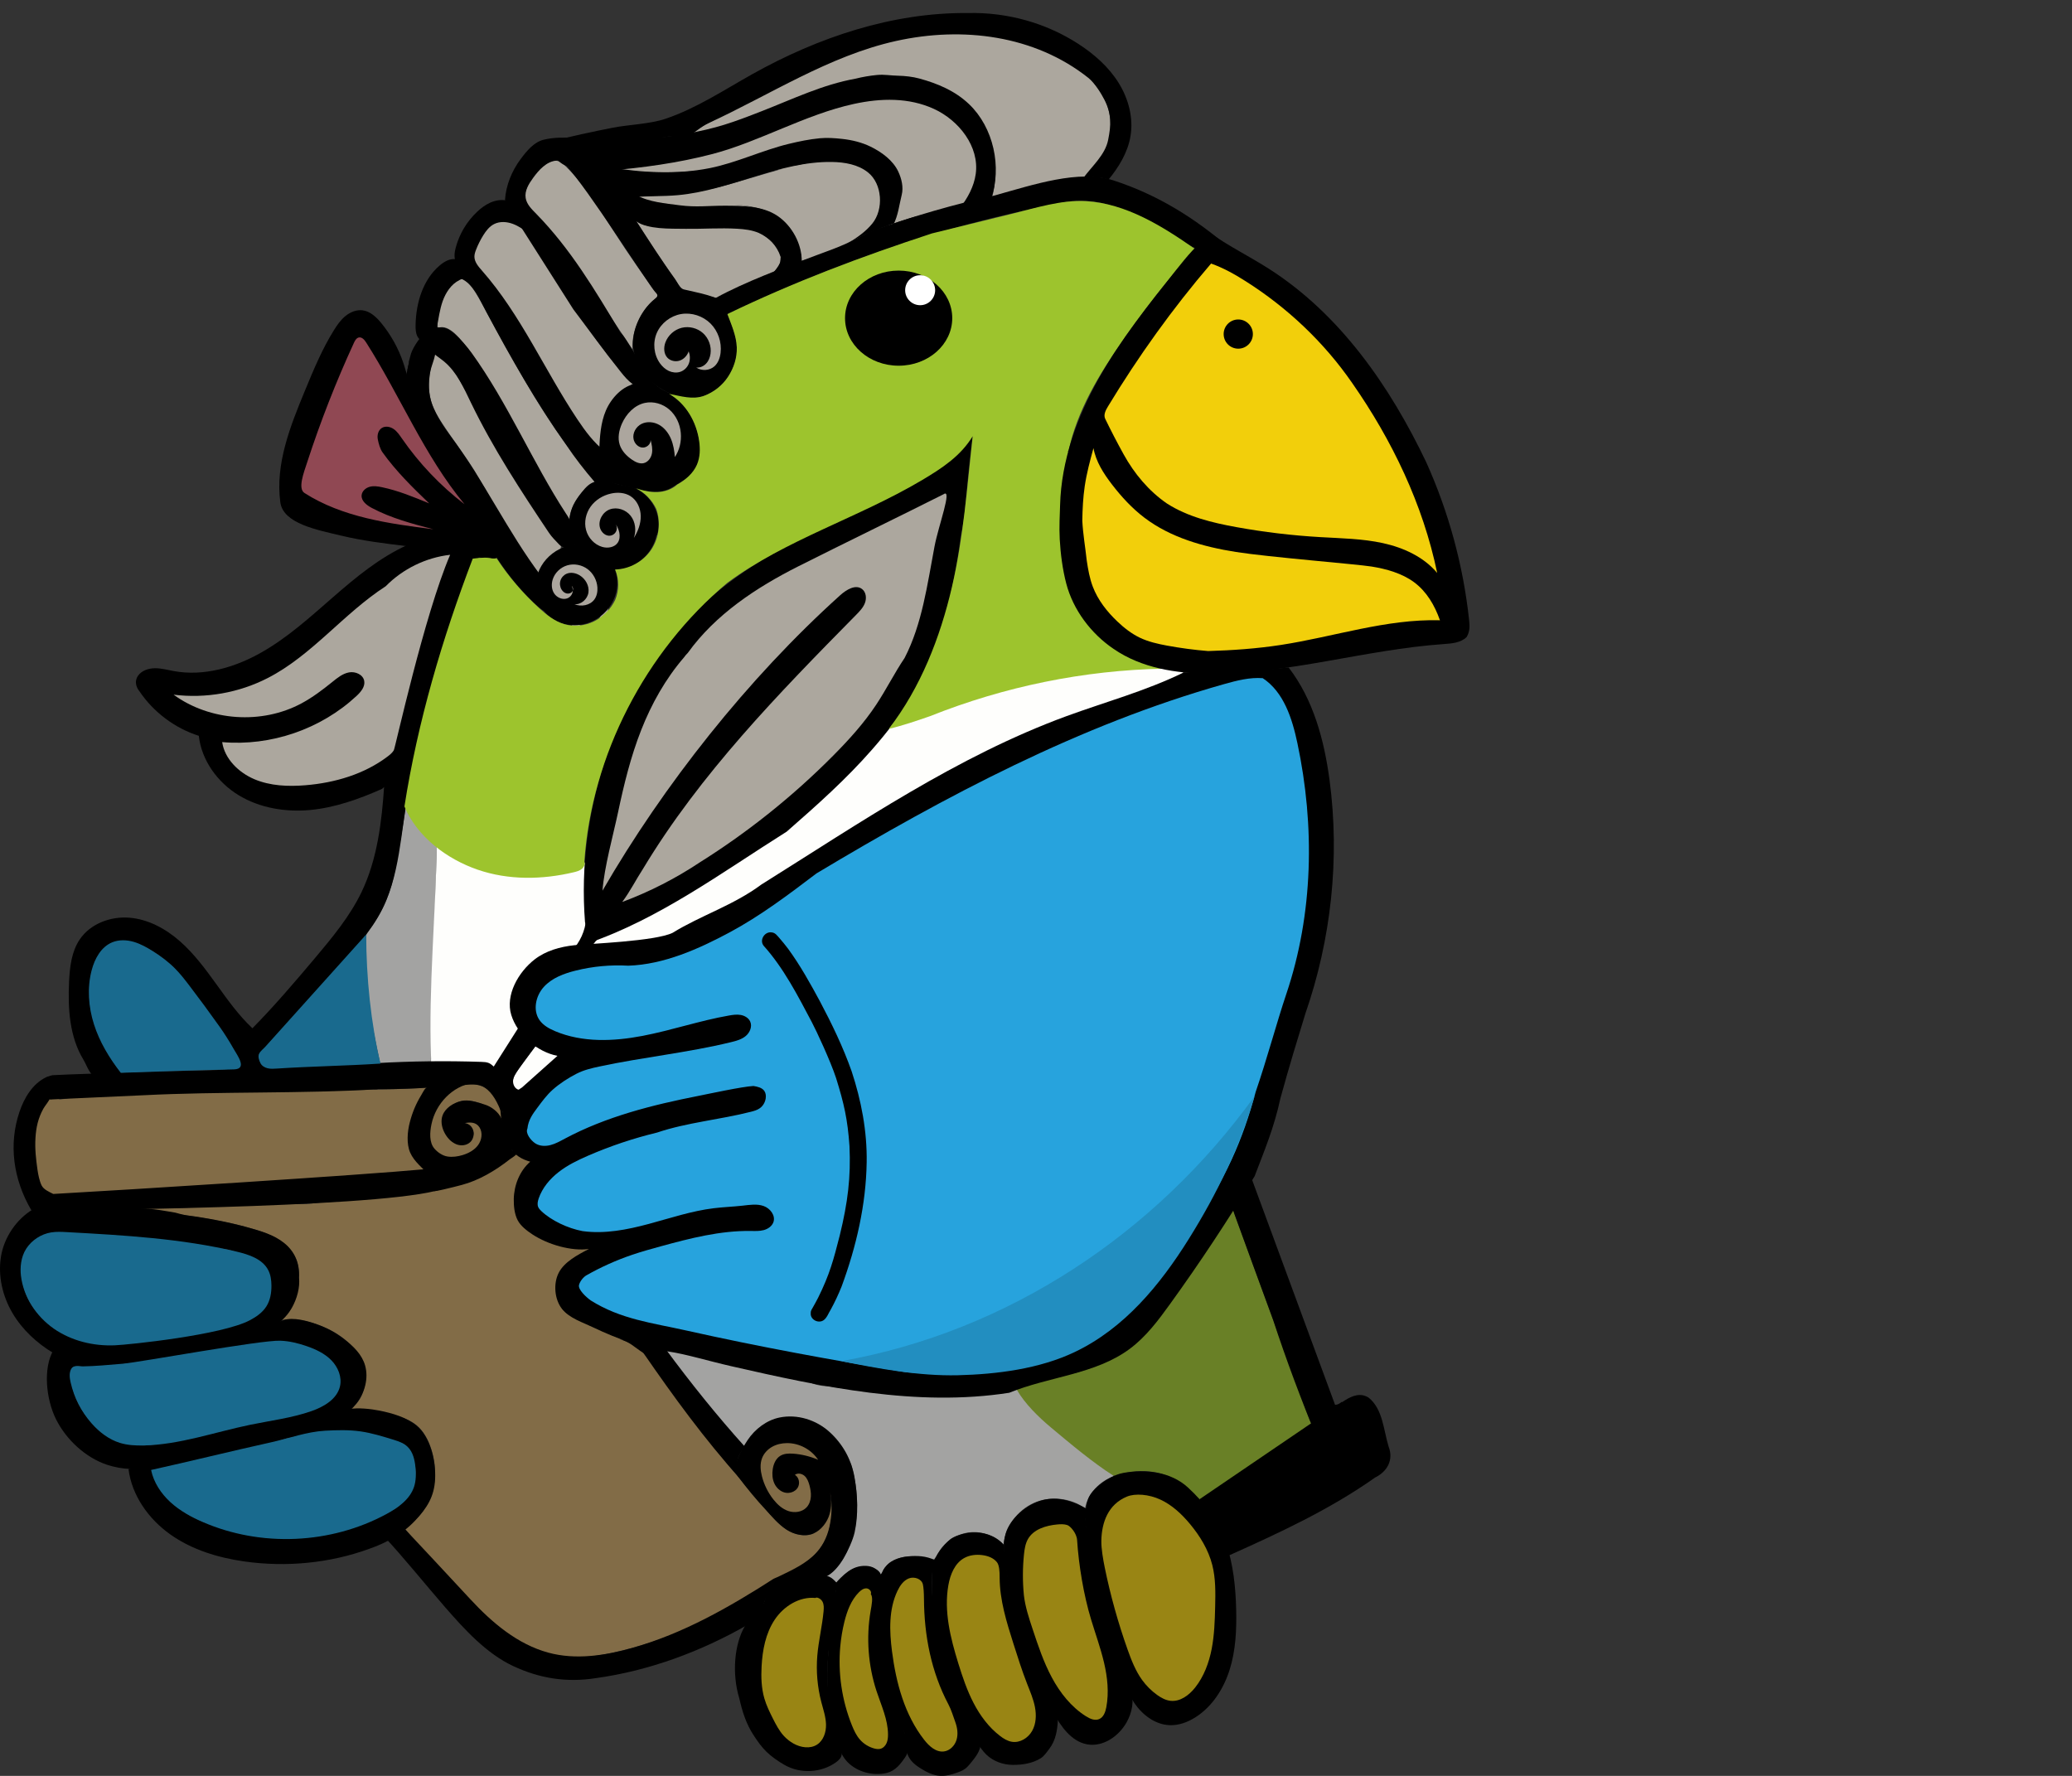 <?xml version="1.0" encoding="UTF-8"?> <svg xmlns="http://www.w3.org/2000/svg" width="154" height="132" viewBox="0 0 154 132" fill="none"><rect x="0" y="0" width="154" height="132" fill="#333333" stroke="none"/><g clip-path="url(#clip0_0_3688)"><path d="M40.84 92.469C41.736 92.793 42.683 92.941 43.62 93.089M43.62 93.089C43.279 93.104 42.94 93.123 42.599 93.112C42.939 93.078 43.279 93.085 43.62 93.089ZM43.62 93.089C42.909 93.116 42.227 93.454 41.766 93.997" stroke="#826C47" stroke-width="0.169" stroke-miterlimit="10"></path><path d="M38.184 85.915C38.493 86.199 38.996 86.434 39.066 86.891" stroke="#826C47" stroke-width="0.169" stroke-miterlimit="10"></path><path d="M61.675 110.766C61.784 111.398 62.121 110.47 61.921 111.08C61.721 111.689 60.952 113.83 60.343 114.03C59.732 114.232 59.046 114.059 58.5 113.719C57.952 113.38 57.518 112.891 57.097 112.405C55.06 110.065 53.094 107.662 51.203 105.202C50.482 104.275 49.782 103.275 49.083 102.274C48.767 101.821 48.45 101.37 48.112 100.933C47.904 100.663 47.684 100.398 47.416 100.19C47.12 99.96 46.771 99.806 46.425 99.656L43.755 98.49L43.727 98.427C43.695 98.416 43.664 98.405 43.631 98.389C43.596 98.372 43.563 98.352 43.528 98.331C43.26 98.216 43.001 98.086 42.755 97.938C42.453 97.804 42.157 97.657 41.904 97.419C41.693 97.219 41.596 96.881 41.486 96.598C41.278 96.011 41.759 95.688 41.871 95.147C41.95 94.823 44.263 92.917 44.522 92.724L41.006 92.447C40.784 92.407 40.883 91.798 40.67 91.71C39.955 91.418 39.506 91.082 39.069 90.439C38.422 89.493 39.225 86.613 40.034 86.444L38.627 85.202C37.136 86.438 34.698 87.236 32.809 87.664C32.037 87.888 31.28 88.281 30.423 88.333C28.894 88.426 23.805 89.534 22.465 89.499C18.515 89.393 14.387 89.9 10.504 89.796C12.923 90.247 16.174 90.556 18.776 91.336C19.431 91.531 20.084 91.755 20.665 92.112C21.245 92.469 21.758 92.974 22.017 93.605C22.342 94.397 22.241 95.298 22.045 96.131C21.861 96.912 21.542 97.742 20.838 98.127C21.903 97.957 22.945 98.18 23.892 98.56C25.124 99.057 26.293 99.882 26.853 101.088C27.412 102.293 27.189 103.915 26.105 104.687C26.991 104.859 27.781 104.954 28.569 105.075C29.43 105.209 30.331 105.394 30.994 105.962C31.433 106.338 31.731 106.852 31.942 107.389C32.373 108.482 32.468 109.716 32.148 110.848C31.827 111.979 31.084 112.997 30.071 113.595C31.824 115.78 33.642 117.761 35.586 119.61C37.06 121.011 38.677 122.378 40.64 122.913C42.501 123.419 44.483 123.124 46.353 122.654C50.268 121.668 53.989 119.913 57.241 117.519C58.707 116.915 60.239 116.2 61.099 114.864C61.861 113.672 61.964 112.151 61.675 110.766Z" fill="#826C47"></path><path d="M4.422 81.702C3.194 80.899 2.304 83.113 2.307 84.328C2.309 85.055 2.096 86.493 2.217 87.211C2.307 87.739 3.295 88.596 3.754 88.877C4.125 89.104 4.945 88.719 5.379 88.719C12.447 88.719 19.621 88.314 26.791 87.918C28.573 87.809 30.353 87.148 32.115 86.924C31.284 86.387 30.891 85.336 30.927 84.348C30.962 83.36 31.364 82.421 31.833 81.55C31.983 81.271 32.145 80.992 32.32 80.758C31.273 80.971 27.062 80.995 26.032 81.031C25.388 81.055 24.746 81.077 23.97 81.091C18.39 81.042 12.379 80.957 6.806 81.227C5.883 81.271 5.394 81.672 4.471 81.716C4.377 81.721 4.278 81.727 4.204 81.782C4.13 81.838 4.1 81.962 4.422 81.702Z" fill="#826C47"></path><path d="M37.567 83.694C37.649 83.323 37.185 82.231 37 81.901C36.734 81.424 36.366 80.98 35.869 80.754C35.042 80.381 33.909 80.561 33.259 81.194C32.609 81.827 32.052 82.621 31.769 83.484C31.665 83.801 31.891 84.372 31.943 84.702C31.998 85.057 32.109 85.706 32.404 85.911C32.699 86.116 33.096 86.4 33.455 86.436C33.986 86.49 34.859 86.081 35.337 85.841C35.878 85.57 36.197 83.952 35.926 83.608C35.773 83.414 34.78 83.373 34.553 83.471C34.894 83.555 35.165 83.869 35.198 84.218C35.231 84.566 34.906 84.492 34.588 84.639C34.16 84.835 33.751 85.071 33.436 84.722C33.12 84.375 32.972 83.91 32.853 83.455C32.827 83.353 33.115 83.287 33.125 83.181C33.139 83.006 32.928 82.811 33.04 82.676C33.338 82.311 33.72 81.996 34.173 81.871C34.663 81.735 35.189 81.832 35.673 81.985C36.303 82.183 36.959 83.124 37.187 83.744C37.224 83.651 37.576 83.676 37.567 83.694Z" fill="#826C47"></path><path d="M34.504 19.37C36.806 22.018 39.147 27.476 41.381 30.705C42.722 32.641 44.632 33.018 44.779 33.624C44.513 32.103 45.123 30.527 46.325 29.559C46.648 29.299 46.812 28.368 47.205 28.499C46.596 28.037 45.618 26.962 45.151 26.356C43.049 23.62 41.204 20.773 39.511 17.767C39.156 17.137 38.568 16.557 37.999 16.11C37.431 15.664 36.578 15.487 35.987 15.905C35.767 16.061 35.602 16.285 35.457 16.514C35.169 16.967 34.935 17.456 34.765 17.966C34.646 18.313 34.481 19.656 34.504 19.37Z" fill="#ACA79E"></path><path d="M39.164 15.257C39.843 15.946 40.521 16.637 41.135 17.385C41.781 18.173 42.349 19.02 42.915 19.864C44.275 21.892 45.637 23.92 46.997 25.948C46.958 24.422 47.711 22.897 48.946 22.001C47.816 20.488 46.739 18.936 45.716 17.349C44.605 15.627 43.545 13.844 42.087 12.405C41.859 12.181 41.597 11.954 41.279 11.937C41.026 11.922 40.788 12.045 40.578 12.186C39.959 12.598 39.467 13.196 39.178 13.881C39.069 14.141 38.987 14.42 39.006 14.703C39.025 14.985 39.156 15.272 39.164 15.257Z" fill="#ACA79E"></path><path d="M32.226 26.516C31.915 27.64 31.724 28.85 32.084 29.958C32.254 30.482 32.541 30.96 32.841 31.424C33.624 32.634 34.511 33.776 35.276 34.999C35.928 36.042 36.488 37.141 37.099 38.209C37.993 39.774 38.998 41.277 40.103 42.702C40.737 42.312 41.545 41.586 41.702 40.582C40.18 38.818 39.016 36.781 37.861 34.756C36.546 32.451 35.23 30.145 33.916 27.838C33.561 27.215 33.13 26.534 32.431 26.368C32.346 26.347 32.249 26.338 32.172 26.381C32.095 26.425 32.055 26.54 32.226 26.516Z" fill="#ACA79E"></path><path d="M32.541 24.389C32.438 23.223 32.835 22.02 33.609 21.143C33.802 20.925 34.061 20.71 34.348 20.752C34.555 20.78 34.72 20.935 34.859 21.092C35.243 21.529 35.527 22.042 35.807 22.552C38.332 27.144 40.773 31.854 44.267 35.761C43.21 36.35 42.457 37.453 42.291 38.651C41.087 36.972 40.182 35.103 39.199 33.287C38.364 31.744 37.471 30.232 36.578 28.72C35.841 27.474 35.099 26.219 34.143 25.132C33.699 24.629 33.078 24.122 32.541 24.389Z" fill="#ACA79E"></path><path d="M51.17 26.085C51.073 26.532 50.581 26.849 50.135 26.752C49.618 26.642 49.303 26.042 49.402 25.523C49.502 25.004 49.934 24.594 50.426 24.403C50.824 24.248 51.285 24.217 51.676 24.389C51.984 24.524 52.23 24.774 52.411 25.055C52.965 25.91 52.924 27.109 52.315 27.925C52.667 27.535 52.976 27.098 53.164 26.606C53.35 26.115 53.41 25.564 53.267 25.059C53.103 24.483 52.678 23.994 52.148 23.712C51.619 23.431 50.993 23.349 50.401 23.443C50.169 23.48 49.939 23.544 49.73 23.653C49.237 23.914 48.899 24.425 48.787 24.973C48.675 25.52 48.773 26.096 48.995 26.609C49.177 27.029 49.468 27.434 49.899 27.589C50.313 27.737 50.81 27.609 51.099 27.279C51.387 26.95 51.45 26.44 51.25 26.05C51.214 26.104 51.178 26.154 51.17 26.085Z" fill="#ACA79E"></path><path d="M48.331 33.253C48.12 33.441 47.841 33.56 47.558 33.549C47.276 33.54 46.993 33.389 46.856 33.141C46.679 32.82 46.771 32.404 46.992 32.11C47.298 31.706 47.828 31.495 48.333 31.542C48.838 31.59 49.307 31.881 49.603 32.292C49.9 32.702 50.031 33.223 50.001 33.729C49.993 33.87 49.972 34.013 49.908 34.14C49.843 34.266 49.73 34.373 49.591 34.4C49.938 34.378 50.217 34.105 50.405 33.813C50.85 33.117 50.938 32.175 50.523 31.46C50.293 31.062 49.92 30.752 49.498 30.572C49.073 30.392 48.6 30.341 48.144 30.403C47.896 30.436 47.653 30.502 47.429 30.614C46.698 30.979 46.27 31.834 46.337 32.648C46.367 33.019 46.49 33.382 46.69 33.695C46.82 33.895 46.982 34.08 47.189 34.2C47.396 34.319 47.648 34.372 47.879 34.307C48.148 34.231 48.358 34.005 48.464 33.745C48.57 33.486 48.581 33.196 48.551 32.918C48.505 33.018 48.5 33.131 48.459 33.231C48.415 33.332 48.308 33.423 48.331 33.253Z" fill="#ACA79E"></path><path d="M47.616 39.018C47.619 38.666 47.797 38.324 47.755 37.975C47.709 37.593 47.395 37.28 47.035 37.148C46.673 37.014 46.274 37.033 45.896 37.102C45.4 37.194 44.908 37.375 44.532 37.71C44.307 37.912 44.123 38.17 44.051 38.465C43.983 38.739 44.01 39.027 44.081 39.3C44.128 39.482 44.196 39.66 44.314 39.805C44.461 39.982 44.674 40.092 44.894 40.157C45.187 40.242 45.515 40.252 45.79 40.114C46.064 39.977 46.265 39.674 46.224 39.371C46.183 39.068 45.853 38.819 45.561 38.91C45.702 38.922 45.839 39.004 45.9 39.13C45.982 39.299 45.91 39.516 45.758 39.629C45.607 39.74 45.398 39.752 45.222 39.687C45.045 39.622 44.901 39.491 44.789 39.341C44.658 39.163 44.565 38.947 44.584 38.726C44.609 38.431 44.829 38.183 45.083 38.032C45.271 37.919 45.485 37.847 45.705 37.841C46.117 37.83 46.506 38.054 46.787 38.357C47.066 38.66 47.254 39.034 47.434 39.404C47.504 39.191 47.576 38.981 47.616 39.018Z" fill="#ACA79E"></path><path d="M42.184 44.749C42.092 44.273 42.4 43.766 42.85 43.583C43.299 43.4 43.842 43.523 44.205 43.844C44.568 44.164 44.756 44.658 44.756 45.142C44.756 45.561 44.612 45.991 44.309 46.279C44.005 46.566 43.528 46.682 43.15 46.504C42.779 46.331 42.561 45.883 42.652 45.483C42.703 45.266 42.861 45.052 43.082 45.018C43.303 44.983 43.546 45.212 43.465 45.42C43.678 45.246 43.62 44.868 43.392 44.713C43.165 44.559 42.845 44.601 42.616 44.753C42.146 45.067 42.05 45.78 42.345 46.261C42.641 46.742 43.243 46.982 43.806 46.938C44.141 46.913 44.48 46.79 44.707 46.542C44.836 46.402 44.923 46.228 44.994 46.051C45.218 45.496 45.303 44.868 45.131 44.293C44.959 43.719 44.503 43.216 43.921 43.077C43.568 42.993 43.192 43.045 42.848 43.159C42.561 43.254 42.282 43.394 42.075 43.615C41.868 43.836 41.745 44.148 41.8 44.445C41.841 44.666 41.974 44.86 42.114 45.037C42.129 44.824 42.146 44.607 42.184 44.749Z" fill="#ACA79E"></path><path d="M47.205 16.282C47.393 16.574 47.753 16.72 48.097 16.761C50.164 17.008 55.187 16.826 55.761 17.001C56.335 17.177 57.238 17.757 57.624 18.216C57.877 18.516 58.059 18.896 58.027 19.286C57.995 19.678 57.749 20.028 57.441 20.273C57.134 20.517 56.766 20.673 56.403 20.826C55.527 21.196 54.653 21.565 53.777 21.936C53.604 22.01 53.531 22.123 53.342 22.134C53.175 22.145 52.9 22.065 52.737 22.026C52.166 21.887 51.595 21.75 51.024 21.611C50.924 21.587 50.823 21.562 50.737 21.508C50.623 21.437 50.544 21.325 50.47 21.215C49.367 19.602 48.264 17.988 47.205 16.282Z" fill="#ACA79E"></path><path d="M47.696 14.846C49.422 14.835 50.945 14.01 52.597 13.506C55.048 12.758 57.711 12.591 60.276 12.249C61.183 12.127 62.205 12.208 63.077 12.49C63.947 12.773 64.741 13.427 64.986 14.309C65.229 15.187 64.893 16.149 64.301 16.842C63.709 17.535 62.895 17.997 62.068 18.378C61.238 18.759 60.378 19.075 59.498 19.318C59.46 19.329 59.419 19.339 59.382 19.328C59.283 19.297 59.332 19.198 59.296 19.1C59.084 18.504 59.008 17.876 58.617 17.407C57.893 16.535 56.957 15.799 55.862 15.499C54.791 15.207 53.645 15.25 52.548 15.427C50.819 15.704 46.541 14.838 46.367 14.643C46.419 14.553 47.71 14.772 47.696 14.846Z" stroke="#ACA79E" stroke-width="0.169" stroke-miterlimit="10"></path><path d="M45.931 12.62C45.77 12.6 45.775 12.364 45.937 12.352C49.555 12.062 54.184 10.697 57.592 9.302C59.192 8.647 61.311 7.544 62.995 7.157C64.679 6.771 66.743 6.793 68.397 7.296C70.05 7.798 71.87 9.346 72.535 10.941C72.801 11.575 72.916 13.15 72.709 13.807C72.584 14.201 72.083 14.788 71.907 15.208C71.821 15.415 71.218 15.167 71.047 15.312C70.916 15.423 70.743 15.467 70.577 15.508C69.077 15.876 67.537 16.478 66.037 16.846C66.168 16.414 66.339 15.746 66.471 15.314C66.606 14.87 66.743 14.414 66.699 13.954C66.637 13.305 66.227 12.739 65.761 12.283C64.917 11.454 63.841 10.867 62.687 10.605C61.092 10.244 54.755 12.044 53.17 12.454C51.316 12.934 47.91 12.866 45.931 12.62Z" fill="#ACA79E"></path><path d="M51.041 9.996C54.331 8.388 57.208 6.187 60.556 4.703C63.905 3.22 67.825 1.899 71.485 2.019C73.876 2.098 76.606 2.854 78.749 3.918C79.86 4.47 80.89 5.639 81.648 6.622C82.38 7.572 82.628 8.789 82.517 9.982C82.407 11.176 80.904 13.253 80.079 13.415C78.545 13.72 75.276 14.339 73.742 14.643C74.439 12.1 73.511 9.188 71.471 7.515C69.592 5.974 66.996 5.535 64.582 5.814C62.167 6.094 59.879 7.017 57.639 7.956C55.393 8.895 52.938 9.788 51.041 9.996Z" fill="#ACA79E"></path><path d="M61.394 11.897C59.053 12.176 56.804 12.956 54.538 13.609C52.272 14.262 49.551 14.717 47.205 14.485C48.332 15.084 49.941 15.493 51.216 15.458C52.491 15.424 53.847 15.152 55.119 15.263C56.391 15.373 57.615 15.755 58.475 16.697C59.117 17.401 59.51 18.384 59.587 19.334C61.432 18.755 63.834 18.308 65.065 16.845C65.663 16.385 65.461 15.253 65.412 14.5C65.393 14.207 65.336 13.912 65.197 13.653C64.989 13.262 64.853 12.433 64.479 12.193C63.583 11.616 62.298 11.79 61.394 11.897Z" fill="#ACA79E"></path><path d="M91.598 89.803C92.281 95.501 94.285 101.037 97.405 105.853" stroke="#698026" stroke-width="0.169" stroke-miterlimit="10"></path><path d="M91.598 89.803C89.99 92.659 87.945 95.094 85.745 97.524C84.868 98.493 84.468 100.009 83.34 100.617C82.333 101.16 81.32 101.548 80.287 101.936C78.766 102.506 76.121 102.064 74.813 103.601C76.68 105.676 79.572 107.459 81.792 109.149C82.12 109.398 82.474 109.652 82.862 109.693C83.859 109.365 84.939 109.24 85.966 109.452C86.995 109.663 87.967 110.228 88.567 111.09C88.709 111.293 88.895 111.543 89.138 111.495C89.207 111.481 89.267 111.445 89.327 111.409C91.861 109.853 94.342 108.205 96.759 106.473C97.025 106.283 97.302 106.075 97.419 105.769" fill="#698026"></path><path d="M75.581 103.309C70.948 103.933 66.299 103.761 61.642 103.047C61.565 103.043 61.486 103.04 61.409 103.036C61.062 103.017 60.733 102.953 60.427 102.851C60.165 102.807 60.102 101.936 59.842 101.89C56.474 101.3 51.908 100.804 48.619 99.905C50.383 102.272 53.102 105.71 55.135 107.956C55.575 106.831 56.76 105.685 57.865 105.434C58.969 105.183 60.172 105.428 61.109 106.065C62.109 106.745 62.617 107.806 63.253 108.836C63.848 110.815 63.897 112.982 63.138 114.897C62.782 115.8 62.229 116.696 61.347 117.1C61.667 117.171 61.959 117.365 62.147 117.633C62.605 117.17 63.089 116.687 63.714 116.5C64.339 116.314 65.264 116.463 65.488 117.075C65.674 116.482 66.127 116.048 66.779 115.827C67.432 115.607 68.147 115.648 68.817 115.808C68.951 115.839 69.332 115.989 69.43 115.891C69.695 115.626 69.673 115.506 69.832 115.265C70.332 114.504 71.186 113.987 72.092 113.895C72.997 113.804 73.938 114.141 74.579 114.787C74.732 113.461 75.628 112.246 76.848 111.708C78.069 111.17 79.57 111.329 80.651 112.11C80.821 111.022 81.76 110.062 82.808 109.725C81.184 108.68 79.62 107.366 78.11 106.102C77.179 105.32 76.19 104.359 75.581 103.309Z" fill="#A3A3A2"></path><path d="M32.293 62.818C31.82 68.158 31.67 73.526 31.843 78.885" stroke="#A3A3A2" stroke-width="0.169" stroke-miterlimit="10"></path><path d="M32.463 62.872C32.06 62.461 31.658 62.049 31.259 61.634C30.781 61.138 30.287 60.606 30.139 59.94C29.981 61.493 29.649 63.007 29.389 64.523C29.078 66.344 28.403 67.928 27.251 69.367C26.984 70.928 27.098 72.597 27.347 74.218C27.596 75.839 27.902 77.436 28.272 79.113C29.562 79.072 30.727 78.999 32.02 78.98" fill="#A3A3A2"></path><path d="M45.115 65.523C45.478 61.925 45.851 58.282 47.097 54.888C48.45 51.201 50.829 47.899 53.895 45.448C58.759 41.563 65.129 39.846 70.257 36.564C69.486 41.962 68.558 47.675 65.498 52.191C64.433 53.762 63.128 55.154 61.779 56.489C57.335 60.884 52.248 64.777 46.38 66.926C50.602 59.89 55.704 53.382 61.526 47.6C62.377 46.756 63.243 45.926 64.029 45.02C64.241 44.777 64.458 44.482 64.403 44.165C64.335 43.774 63.979 43.411 63.59 43.495C63.202 43.578 62.77 44.02 62.487 44.298C61.962 44.817 61.459 45.356 60.955 45.898C58.916 48.088 56.879 50.28 54.841 52.47C53.512 53.9 52.18 55.329 50.959 56.852C48.732 59.629 46.888 62.689 45.051 65.739C45.054 65.613 45.052 65.485 45.115 65.523Z" fill="#ABA69D"></path><path d="M42.897 71.058C45.069 71.201 47.485 71.138 49.23 69.8C54.239 67.777 58.422 64.744 63.42 62.048C66.51 60.045 69.422 57.908 72.621 56.455C76.965 54.48 83.861 51.9 88.391 50.396C86.764 48.412 80.451 49.402 77.162 50.077C76.299 50.254 74.292 51.06 73.476 51.27C70.232 52.109 66.522 53.758 63.559 55.062C59.139 60.304 53.164 64.973 46.949 68.17C45.23 69.029 43.168 69.251 42.897 71.058Z" fill="#FEFEFC"></path><path d="M32.253 78.904C32.247 78.898 31.948 79.494 31.944 79.49C32.057 79.329 32.04 78.653 32.033 78.474C31.852 73.377 32.379 68.004 32.463 62.818C33.452 63.505 34.599 64.283 35.747 64.619C36.329 64.789 37.036 64.784 37.67 64.844C39.392 65.008 41.056 64.291 42.623 63.746C42.967 63.713 43.425 64.269 43.7 64.193C43.622 66.205 43.832 68.286 43.832 70.355C43.485 70.074 42.846 70.281 42.347 70.4C41.37 70.637 40.444 71.108 39.717 71.8C38.989 72.493 38.469 73.415 38.317 74.409C38.226 75.005 38.281 75.66 38.645 76.14C38.707 76.22 38.779 76.305 38.778 76.406C38.776 76.471 38.745 76.531 38.712 76.588C38.147 77.591 37.53 78.565 36.864 79.505" fill="#FEFEFC"></path><path d="M32.205 78.909C33.176 78.926 34.145 78.943 35.115 78.959C35.401 78.964 35.268 78.91 35.966 79.014C36.292 79.063 36.57 79.311 36.851 79.486" fill="#FEFEFC"></path><path d="M39.783 77.78C39.298 78.403 38.814 79.03 38.396 79.699C38.301 79.85 38.21 80.006 38.151 80.177C38.094 80.347 38.074 80.533 38.124 80.705C38.176 80.887 38.328 81.052 38.517 81.064C38.68 81.073 38.827 80.969 38.953 80.865C39.832 80.137 40.719 79.153 41.648 78.493C41.129 78.222 40.354 77.987 39.783 77.78Z" fill="#FEFEFC"></path><path d="M89.179 111.42C92.237 109.34 95.295 107.26 98.353 105.179C99.365 104.69 100.561 103.146 101.725 103.888C102.779 104.732 102.833 106.306 103.209 107.532C103.589 108.502 103.119 109.373 102.21 109.82C98.82 112.21 95.109 113.926 91.344 115.613C91.016 114.21 90.318 112.897 89.341 111.838C89.27 111.761 89.193 111.679 89.168 111.576C89.142 111.474 89.19 111.346 89.179 111.42Z" fill="black"></path><path d="M92.83 87.09C93.231 92.837 95.151 98.424 98.012 103.425C98.459 104.206 99.09 104.883 99.779 104.261" stroke="black" stroke-width="0.169" stroke-miterlimit="10"></path><path d="M92.84 87.099C92.903 87.296 92.829 87.507 92.751 87.698C92.444 88.454 92.067 89.18 91.607 89.857C92.606 92.601 93.605 95.344 94.624 98.108C95.603 101.108 96.722 104.062 97.949 107.07C98.442 106.263 98.888 105.429 99.284 104.572" fill="black"></path><path d="M82.154 110.051C82.154 110.051 81.155 110.673 80.88 111.4C80.598 112.147 80.674 113.071 80.726 113.868C80.944 117.215 82.08 120.423 83.075 123.627C83.394 124.651 83.707 125.698 84.309 126.585C84.912 127.472 85.865 128.193 86.938 128.231C87.625 128.256 88.299 128.001 88.876 127.628C90.121 126.827 90.961 125.497 91.401 124.081C91.841 122.667 91.912 121.165 91.879 119.683C91.841 117.99 91.666 116.283 91.12 114.678C90.576 113.075 89.542 111.71 88.283 110.555C87.034 109.409 85.155 109.174 83.489 109.48C82.782 109.611 82.154 110.051 82.154 110.051Z" fill="black"></path><path d="M83.517 111.266C82.7 111.659 82.171 112.504 81.965 113.386C81.758 114.268 81.834 115.192 81.958 116.089C82.287 118.461 82.949 120.787 83.918 122.979C84.422 124.118 85.048 125.265 86.075 125.969C86.468 126.238 86.943 126.438 87.413 126.361C87.642 126.323 87.855 126.222 88.048 126.094C88.663 125.684 89.055 125.013 89.353 124.336C90.439 121.86 90.561 119.037 90.132 116.367C90.069 115.971 89.537 114.748 89.296 114.426C88.551 113.435 87.761 112.441 86.711 111.778C85.66 111.116 84.316 110.881 83.517 111.266Z" stroke="black" stroke-width="0.169" stroke-miterlimit="10"></path><path d="M72.896 129.555C72.89 130.123 72.508 130.608 72.147 131.045C72.022 131.195 71.897 131.346 71.743 131.463C71.55 131.61 71.32 131.696 71.091 131.774C70.7 131.908 70.291 132.02 69.877 131.996C69.339 131.966 68.841 131.709 68.388 131.419C68.146 131.264 67.91 131.094 67.728 130.871C67.272 130.314 67.239 129.535 67.227 128.815C66.938 128.286 66.701 127.71 66.485 127.128C65.365 124.106 64.801 120.799 65.451 117.643C65.514 117.335 65.551 116.908 65.702 116.633C66.04 116.019 66.766 115.767 67.462 115.691C68.157 115.615 68.82 115.645 69.494 115.964C69.028 117.379 69.324 119.076 69.582 120.543C69.846 122.036 70.113 123.54 70.673 124.947C71.301 126.535 72.917 127.852 72.896 129.555Z" fill="black"></path><path d="M67.496 129.895C67.515 130.364 67.275 130.614 67.053 130.927C66.867 131.187 66.618 131.441 66.343 131.605C66.086 131.758 65.786 131.823 65.489 131.848C64.457 131.938 63.359 131.531 62.756 130.689C62.463 130.277 62.297 129.789 62.157 129.305C61.54 127.167 61.344 124.907 61.584 122.695C61.603 121.544 61.69 120.312 61.839 119.087C61.888 118.691 62.242 118.305 62.111 117.927C62.032 117.7 62.319 117.448 62.501 117.266C62.824 116.943 63.209 116.633 63.643 116.49C64.077 116.346 64.662 116.332 65.04 116.591C65.215 116.711 65.373 116.802 65.456 117.031C65.466 117.058 65.541 116.889 65.57 116.883C65.598 116.876 65.54 116.936 65.552 116.911C65.598 116.818 65.731 116.431 65.945 116.447C64.785 120.198 65.398 124.493 66.954 128.098C67.211 128.692 67.471 129.294 67.496 129.895Z" fill="black"></path><path d="M55.357 120.88C56.458 119.012 58.393 117.658 60.526 117.263C60.832 117.207 61.232 117.091 61.532 117.175C61.838 117.26 62.017 117.505 62.257 117.715C62.082 118.436 61.939 119.274 61.86 120.047C61.784 120.808 61.707 121.568 61.631 122.327C61.55 123.129 61.47 123.934 61.495 124.74C61.517 125.429 61.615 126.113 61.713 126.796C61.793 127.35 62.03 127.866 62.041 128.379C62.238 128.914 62.278 129.486 62.477 130.021C62.521 130.14 62.565 130.261 62.559 130.388C62.548 130.64 62.344 130.839 62.139 130.987C61.045 131.778 59.485 131.86 58.314 131.189C57.836 130.915 57.35 130.58 56.955 130.195C56.586 129.834 56.299 129.417 56.015 128.985C55.458 128.137 55.174 127.233 54.945 126.228C54.386 124.394 54.581 122.199 55.357 120.88Z" fill="black"></path><path d="M78.616 127.019C78.652 127.664 78.632 128.313 78.479 128.941C78.387 129.316 78.22 129.692 77.982 129.998C77.802 130.23 77.605 130.531 77.355 130.688C76.748 131.068 76 131.186 75.283 131.183C74.567 131.18 73.841 130.924 73.32 130.43C73.043 130.167 72.828 129.845 72.624 129.521C70.18 125.629 69 120.956 69.3 116.369C69.415 115.962 69.618 115.563 69.858 115.252C70.109 114.925 70.324 114.662 70.614 114.426C70.881 114.21 71.375 114.046 71.791 113.966C72.803 113.77 73.93 114.038 74.608 114.832C74.95 119.134 76.339 123.424 78.616 127.019Z" fill="black"></path><path d="M49.723 100.465C47.772 100.181 45.89 99.528 44.113 98.674C43.303 98.285 42.333 97.994 41.773 97.292C41.213 96.59 41.115 95.419 41.52 94.617C41.934 93.799 42.919 93.275 43.775 92.834C42.494 93.017 40.742 92.522 39.572 91.752C39.158 91.479 38.701 91.133 38.472 90.693C38.238 90.242 38.178 89.642 38.186 89.134C38.205 88.088 38.622 87.037 39.409 86.347C38.803 86.183 38.211 85.847 37.929 85.285C37.647 84.724 37.306 83.827 37.28 83.163C37.266 82.79 37.396 82.465 37.534 82.065C37.735 81.492 38.304 81.146 38.797 80.831C39.674 80.048 40.553 79.265 41.431 78.481C39.916 78.183 38.454 76.914 38 75.439C37.549 73.976 38.521 72.253 39.742 71.309C40.578 70.664 41.637 70.37 42.688 70.258C43.737 70.146 48.699 69.969 49.993 69.335C52.082 68.043 54.502 67.299 56.587 65.748C63.918 61.158 71.138 56.212 79.26 53.233C82.139 52.178 85.117 51.374 87.942 50C90.558 50.025 93.174 49.872 95.776 49.613C97.613 51.996 98.423 55.016 98.82 57.999C99.595 63.822 98.935 69.829 97.021 75.342C96.434 77.252 95.847 79.161 95.166 81.635C94.695 83.834 93.962 85.55 93.25 87.423C91.284 90.677 89.185 93.85 86.96 96.932C86.084 98.147 85.171 99.366 83.968 100.259C81.407 102.163 77.967 102.313 75.008 103.524C68.125 104.592 61.127 103.098 54.335 101.545C52.648 101.16 50.987 100.65 49.723 100.465Z" fill="black"></path><path d="M95.603 73.887C97.615 67.918 97.735 61.394 96.427 55.232C96.039 53.402 95.415 51.437 93.852 50.408C92.903 50.333 91.925 50.583 90.981 50.849C80.243 53.88 70.28 59.169 60.687 64.918C58.609 66.493 56.521 68.074 54.224 69.305C51.926 70.537 49.352 71.691 46.697 71.779C45.387 71.703 44.066 71.826 42.793 72.142C41.92 72.358 41.033 72.686 40.426 73.349C39.818 74.012 39.583 75.086 40.099 75.823C40.375 76.216 40.816 76.461 41.259 76.647C43.287 77.501 45.592 77.411 47.752 76.997C49.913 76.584 52.007 75.863 54.175 75.484C54.467 75.433 54.765 75.389 55.055 75.441C55.346 75.493 55.633 75.659 55.756 75.927C55.925 76.293 55.739 76.743 55.431 77.002C55.123 77.261 54.719 77.37 54.328 77.464C51.105 78.25 47.79 78.578 44.547 79.273C43.967 79.397 43.381 79.536 42.853 79.808C42.233 80.126 41.6 80.534 41.081 80.996C40.639 81.39 40.3 81.854 39.946 82.329C39.593 82.804 39.269 83.238 39.2 83.887C39.034 84.24 39.455 84.767 39.78 84.982C40.105 85.197 40.531 85.211 40.909 85.114C41.286 85.018 41.63 84.823 41.974 84.639C45.046 82.997 48.47 82.134 51.89 81.46C52.682 81.304 55.177 80.761 56 80.721C56.303 80.77 56.639 80.841 56.812 81.094C56.92 81.255 56.939 81.461 56.909 81.652C56.864 81.936 56.709 82.205 56.475 82.372C56.285 82.509 56.053 82.576 55.825 82.634C53.507 83.226 51.057 83.432 48.84 84.182C47.09 84.605 45.376 85.178 43.725 85.894C42.955 86.228 42.193 86.596 41.53 87.111C40.868 87.625 40.303 88.294 40.034 89.089C39.967 89.293 39.918 89.519 40.001 89.717C40.05 89.834 40.142 89.929 40.233 90.017C40.969 90.719 42.203 91.303 43.301 91.508C44.945 91.734 46.615 91.404 48.218 90.974C49.821 90.543 51.405 90.008 53.054 89.806C53.766 89.719 54.486 89.695 55.199 89.615C55.718 89.556 56.258 89.468 56.75 89.64C57.244 89.811 57.656 90.349 57.484 90.841C57.376 91.145 57.077 91.349 56.764 91.433C56.452 91.516 56.123 91.501 55.8 91.496C53.537 91.466 51.315 92.035 49.132 92.632C48.409 92.829 47.686 93.03 46.977 93.271C45.803 93.67 44.667 94.18 43.59 94.791C43.351 94.925 43.096 95.251 43.034 95.518C42.96 95.848 43.533 96.389 43.899 96.656C46.143 98.068 48.456 98.324 51.042 98.903C56.414 100.105 61.833 101.095 67.392 102.008C68.661 102.092 69.931 102.128 71.209 101.994C73.966 102.01 76.724 101.507 79.298 100.519C80.592 100.023 81.849 99.397 82.915 98.511C83.953 97.648 84.78 96.563 85.591 95.483C87.805 92.539 90 89.542 91.541 86.195C92.274 84.605 92.853 82.945 93.328 81.16C94.196 78.63 94.879 76.038 95.603 73.887Z" fill="#27A3DD"></path><path d="M66.958 36.521C65.511 37.27 64.031 37.957 62.553 38.642C61.29 39.151 60.009 39.825 58.737 40.468C52.434 43.65 47.063 49.17 45.133 56.023C43.708 60.151 43.156 64.393 43.481 68.548C43.489 68.559 43.495 68.575 43.495 68.592C43.495 68.663 43.53 68.745 43.505 68.808C43.542 69.233 43.585 69.657 43.64 70.078C43.642 70.085 43.647 70.091 43.647 70.099H43.648C43.65 70.099 43.65 70.1 43.65 70.1C43.659 70.105 43.667 70.113 43.672 70.121C49.01 68.298 53.646 64.849 58.473 61.813C60.782 59.793 62.895 57.906 64.807 55.724C65.967 54.401 67.048 53.003 67.93 51.482C70.01 47.892 70.906 43.742 71.44 39.626C71.67 38.669 71.746 37.667 71.833 36.674C71.957 35.251 72.112 33.831 72.293 32.415C70.977 34.261 68.97 35.48 66.958 36.521Z" fill="black"></path><path d="M44.779 66.204C44.909 64.457 45.581 62.058 45.944 60.343C46.378 58.288 46.881 56.24 47.648 54.285C48.415 52.33 49.457 50.463 50.844 48.855C50.916 48.757 50.987 48.66 51.123 48.527C53.174 45.677 56.199 43.676 59.335 42.095C62.47 40.514 67.08 38.275 70.128 36.738C70.808 36.261 69.753 39.061 69.459 40.609C68.92 43.451 68.541 46.379 67.237 48.901C66.482 50.023 65.877 51.239 65.131 52.368C64.216 53.752 63.095 54.987 61.926 56.166C58.932 59.183 55.593 61.852 52.002 64.106C50.205 65.302 48.27 66.289 46.247 67.043C46.837 66.251 47.263 65.392 47.795 64.573C52.04 57.523 57.85 51.568 63.627 45.706C63.889 45.439 64.159 45.163 64.288 44.812C64.419 44.462 64.372 44.017 64.077 43.787C63.594 43.41 62.909 43.829 62.451 44.24C55.579 50.424 49.321 58.353 44.779 66.204Z" fill="#ACA79E"></path><path d="M82.753 13.408C86.037 14.475 88.813 16.203 91.421 18.466C91.481 18.518 91.546 18.581 91.538 18.66C91.527 18.786 91.356 18.818 91.23 18.813C90.403 18.785 89.554 18.751 88.792 18.425C88.298 18.213 87.864 17.888 87.416 17.593C86.441 16.951 85.384 16.441 84.315 15.966C83.463 15.588 82.597 15.226 81.682 15.045C80.645 14.84 79.561 14.876 78.463 15.169C69.965 16.793 61.722 19.674 53.939 23.405C53.685 23.092 53.175 22.313 53.226 22.13C55.356 20.965 58.182 19.907 60.731 18.953C61.466 18.679 62.208 18.422 62.921 18.093C63.666 17.751 64.377 17.331 65.096 17.061C67.977 16.044 70.915 15.184 73.886 14.54C76.806 13.729 80.191 12.577 82.753 13.408Z" fill="black"></path><path d="M82.394 13.347C83.157 12.414 83.809 11.347 84.017 10.159C84.26 8.783 83.877 7.341 83.137 6.154C82.397 4.969 81.321 4.021 80.147 3.262C77.75 1.712 74.881 0.901 71.94 0.969C66.327 0.917 60.818 2.769 55.918 5.51C53.801 6.695 51.754 8.057 49.455 8.832C48.298 9.222 46.741 9.26 45.543 9.493C44.287 9.738 42.223 10.178 40.991 10.508C40.003 12.325 45.623 10.879 47.366 10.678C48.358 10.565 49.316 10.036 50.31 10.14C51.473 10.263 51.765 9.566 52.617 9.173C57.22 7.055 61.612 4.155 66.584 3.049C71.556 1.942 76.904 2.624 80.893 5.791C81.381 6.178 81.843 6.948 82.088 7.421C82.635 8.482 82.583 9.29 82.361 10.404C82.14 11.519 81.175 12.329 80.503 13.247C81.146 13.137 81.808 13.154 82.394 13.347Z" fill="black"></path><path d="M45.217 12.416C47.713 12.844 50.288 12.991 52.772 12.492C54.748 12.094 56.67 11.166 58.63 10.693C59.423 10.501 60.159 10.351 60.927 10.277C61.481 10.223 62.033 10.265 62.586 10.324C63.324 10.404 64.047 10.578 64.714 10.905C65.533 11.305 66.373 11.922 66.761 12.749C67.015 13.289 67.16 13.92 67.02 14.483C66.829 15.244 66.759 16.003 66.401 16.702C67.059 16.506 67.637 16.475 68.195 16.049C66.379 16.587 64.661 17.18 63.038 18.069C63.719 17.644 64.334 17.226 64.829 16.622C65.696 15.563 65.581 13.666 64.512 12.814C63.771 12.222 62.775 12.053 61.827 12.039C57.908 11.981 54.276 14.158 50.374 14.507C49.255 14.608 48.13 14.556 47.049 14.659C45.406 13.862 43.604 13.319 42.119 12.266C43.11 12.088 44.246 12.251 45.217 12.416Z" fill="black"></path><path d="M47.269 14.493C48.261 15.028 49.415 15.111 50.532 15.26C51.73 15.419 52.706 15.287 53.835 15.29C55.168 15.293 56.681 15.297 57.786 16.046C58.868 16.779 59.61 18.14 59.588 19.449C58.67 19.727 57.12 21.221 56.658 21.105C56.976 20.809 57.75 20.058 57.969 19.544C58.021 19.421 58.002 19.176 58.032 19.047C58.065 18.906 58.053 19.194 58.007 19.058C57.75 18.286 57.152 17.636 56.405 17.317C55.899 17.101 55.34 17.033 54.789 17.002C53.522 16.928 52.25 17.025 50.982 17.008C49.713 16.991 48.187 17.055 47.291 16.451C48.291 17.979 49.102 19.273 50.178 20.748C50.349 20.981 50.508 21.422 50.81 21.51C51.076 21.587 53.121 21.95 53.609 22.372C53.923 22.643 53.945 23.075 54.109 23.457C54.48 24.327 54.821 25.247 54.759 26.19C54.671 27.565 53.661 28.971 52.359 29.417C51.057 29.864 49.536 29.365 48.279 28.276C47.543 27.469 46.991 26.44 47.049 25.349C47.108 24.259 47.695 23.08 48.511 22.354C48.656 22.225 48.907 22.092 48.848 21.906C48.823 21.826 48.758 21.766 48.698 21.706C48.316 21.326 43.521 13.775 42.105 12.353C43.221 12.785 44.447 13.185 45.44 13.852C45.743 14.056 46.478 14.165 46.574 14.165C46.934 14.161 46.97 14.69 47.269 14.493Z" fill="black"></path><path d="M52.636 29.195C52.126 29.558 51.448 29.55 50.824 29.492C49.938 29.408 49.057 29.25 48.197 29.02C47.788 28.911 47.376 28.782 47.026 28.545C46.681 28.311 46.411 27.983 46.149 27.658C44.905 26.107 43.747 24.491 42.614 22.995C41.401 21.087 40.187 19.18 38.974 17.27C38.467 16.475 37.961 15.676 37.533 14.854C37.61 13.761 38.041 12.703 38.696 11.825C39.146 11.219 39.676 10.567 40.408 10.385C41.211 10.187 42.054 10.22 42.676 10.253C42.748 10.258 42.728 10.486 42.759 10.553C42.795 10.628 42.777 10.718 42.758 10.802C42.657 11.228 42.504 11.717 42.095 11.873C41.863 11.962 41.604 11.918 41.356 11.938C40.615 12 40.059 12.626 39.621 13.227C39.3 13.668 38.981 14.18 39.07 14.719C39.149 15.198 39.529 15.561 39.87 15.908C42.401 18.498 44.219 21.548 46.112 24.713C46.463 25.064 46.677 25.521 46.95 25.921C47.167 26.236 47.305 26.599 47.473 26.943C47.804 27.625 48.265 28.256 48.868 28.714C49.47 29.171 50.228 29.451 50.936 29.361C51.52 29.427 52.133 29.418 52.636 29.195Z" fill="black"></path><path d="M48.014 35.735C47.225 34.768 45.972 34.326 44.983 33.565C44.145 32.922 43.506 32.057 42.919 31.178C40.481 27.528 38.72 23.403 35.818 20.11C35.555 19.81 35.266 19.479 35.261 19.079C35.26 18.898 35.319 18.721 35.386 18.552C35.529 18.183 35.708 17.828 35.916 17.492C36.123 17.159 36.374 16.834 36.722 16.656C37.144 16.441 37.657 16.474 38.1 16.635C38.543 16.796 38.935 17.075 39.318 17.35C38.883 16.468 38.315 15.65 37.68 14.895C37.657 14.907 37.627 14.91 37.603 14.895C37.601 14.893 37.601 14.893 37.6 14.892C37.208 14.827 36.803 14.901 36.441 15.062C36.077 15.223 35.755 15.466 35.465 15.739C34.707 16.449 34.152 17.374 33.88 18.376C33.822 18.592 33.776 18.814 33.784 19.038C33.808 19.696 34.273 20.241 34.691 20.749C35.198 21.367 35.667 22.018 36.097 22.748C38.13 26.375 40.167 30.005 42.525 33.43C43.066 34.215 43.648 35.012 44.478 35.483C45.01 35.784 45.613 35.932 46.206 36.079C46.702 36.201 47.197 36.322 47.693 36.442C47.819 36.474 47.961 36.502 48.073 36.436C48.305 36.3 48.183 35.942 48.014 35.735Z" fill="black"></path><path d="M44.535 33.45C44.584 32.454 44.639 31.433 45.031 30.516C45.422 29.599 46.296 28.634 47.287 28.528C47.797 28.474 48.472 28.686 48.946 28.881C50.565 29.554 51.527 30.707 51.911 32.418C52.015 32.886 52.128 33.779 52.013 34.247C51.783 35.187 50.967 35.613 49.911 36.248C49.309 36.61 48.523 36.634 47.846 36.44C47.169 36.246 46.575 35.654 46.547 34.95" fill="black"></path><path d="M33.829 19.261C33.411 19.22 33.013 19.451 32.693 19.72C31.437 20.779 30.921 22.502 30.888 24.145C30.883 24.42 30.891 24.704 31.001 24.956C31.113 25.207 31.352 25.422 31.626 25.425C31.872 25.428 32.096 25.264 32.229 25.057C32.362 24.85 32.418 24.606 32.466 24.364C32.597 23.698 32.676 23.018 32.904 22.378C33.132 21.739 33.534 21.128 34.14 20.822C34.269 20.757 34.416 20.696 34.476 20.563C34.509 20.489 34.509 20.404 34.5 20.322C34.452 19.892 34.258 19.304 33.829 19.261Z" fill="black"></path><path d="M44.195 35.824C43.42 34.92 42.739 34.049 42.078 33.058C39.9 29.984 37.962 26.599 36.162 23.218C35.62 22.203 35.193 21.097 34.218 20.683C34.129 20.407 34.532 20.363 34.712 20.576C35.109 21.045 35.742 21.791 36.106 22.287C36.796 23.227 37.359 24.253 37.954 25.256C39.226 27.399 40.651 29.448 42.076 31.493C42.75 32.46 43.422 33.427 44.096 34.395C44.509 34.988 44.957 35.609 45.623 35.889C46.043 36.064 46.51 36.086 46.946 36.214C48.383 36.634 49.292 38.347 48.834 39.772C48.834 39.772 48.77 39.758 48.792 39.774C48.552 40.984 47.552 42.007 46.349 42.281C45.147 42.556 43.805 42.071 43.05 41.096C42.294 40.121 42.076 38.63 42.622 37.524C42.794 37.173 43.028 36.872 43.266 36.564C43.51 36.247 43.815 35.914 44.195 35.824Z" fill="black"></path><path d="M44.624 45.813C45.984 44.777 46.289 42.89 45.305 41.6C44.322 40.309 42.422 40.103 41.062 41.14C39.702 42.176 39.397 44.063 40.381 45.353C41.364 46.644 43.264 46.85 44.624 45.813Z" fill="black"></path><path d="M32.522 24.338C33.079 24.305 33.358 24.443 33.781 24.807C34.203 25.172 34.723 25.774 35.05 26.227C37.737 29.945 39.601 34.393 42.05 38.148C42.208 38.389 42.399 38.637 42.394 38.925C42.391 39.052 42.55 39.254 42.533 39.378C42.471 39.815 42.9 40.26 42.665 40.563C42.337 40.773 41.861 40.792 41.565 40.478C41.299 40.194 41.018 39.929 40.802 39.605C38.708 36.476 36.637 33.316 34.999 29.925C34.468 28.822 33.95 27.657 33.01 26.874C32.678 26.598 32.3 26.377 32.004 26.063C31.709 25.749 31.501 25.304 31.616 24.889C31.731 24.474 32.393 24.155 32.522 24.338Z" fill="black"></path><path d="M40.227 42.833C37.7 39.47 35.99 35.743 33.471 32.392C32.954 31.702 32.441 30.907 32.136 30.1C31.832 29.294 31.803 28.406 31.99 27.564C32.144 26.867 32.736 25.87 32.007 25.491C31.72 25.343 31.983 24.57 31.775 24.644C31.343 24.797 30.677 25.848 30.547 26.288C30.489 26.485 30.437 26.684 30.383 26.884C30.383 26.908 30.383 26.93 30.383 26.954C30.38 27.067 30.341 27.178 30.322 27.29C30.303 27.396 30.279 27.5 30.254 27.606C30.172 27.951 30.079 28.303 30.057 28.66C31.488 30.994 32.731 33.45 34.074 35.835C34.246 35.85 34.413 35.939 34.529 36.13C35.204 37.244 35.864 38.366 36.495 39.505C36.544 39.593 36.569 39.682 36.577 39.766C36.591 39.795 36.607 39.822 36.62 39.852C36.749 40.16 36.782 40.504 36.858 40.829C36.896 40.988 36.973 41.2 36.844 41.331C37.686 42.653 38.655 43.865 39.854 44.963C40.208 45.287 40.64 45.647 41.099 45.502C40.945 44.618 40.765 43.551 40.227 42.833Z" fill="black"></path><path d="M20.835 37.339C20.451 34.493 21.57 31.682 22.668 29.028C23.301 27.496 23.94 25.954 24.816 24.547C25.059 24.157 25.324 23.773 25.681 23.485C26.037 23.196 26.498 23.008 26.953 23.066C27.529 23.141 27.983 23.581 28.351 24.031C29.061 24.9 29.613 25.897 29.973 26.961C30.164 27.526 30.301 28.107 30.498 28.668C30.88 29.752 31.48 30.743 32.075 31.726C33.665 34.352 35.256 36.976 36.752 39.691C36.899 39.956 37.048 40.23 37.074 40.532C37.099 40.833 37.194 41.269 36.914 41.385C36.742 41.458 36.348 41.537 36.163 41.513C34.196 41.273 32.203 40.836 30.235 40.596C28.602 40.397 26.962 40.199 25.362 39.814C23.584 39.389 21.049 38.924 20.835 37.339Z" fill="black"></path><path d="M30.267 40.516C28.214 41.445 26.453 42.905 24.755 44.385C23.056 45.865 21.374 47.396 19.412 48.505C17.451 49.616 15.15 50.283 12.933 49.884C12.463 49.799 11.997 49.666 11.519 49.669C11.041 49.673 10.533 49.837 10.258 50.227C9.984 50.616 10.102 51.068 10.366 51.385C11.412 52.938 12.993 54.124 14.776 54.694C14.98 56.521 16.173 58.159 17.744 59.112C19.316 60.065 21.224 60.376 23.053 60.206C24.883 60.035 26.646 59.409 28.386 58.642C29.006 58.064 30.048 58.102 30.616 57.474C30.925 57.132 31.029 56.655 31.119 56.201C32.142 51.008 33.232 45.619 35.823 41.003" fill="black"></path><path d="M22.631 36.644C25.448 38.449 28.891 38.917 32.211 39.342C30.645 38.932 29.063 38.515 27.633 37.754C27.256 37.554 26.841 37.238 26.877 36.812C26.904 36.505 27.18 36.263 27.478 36.183C27.777 36.102 28.094 36.151 28.397 36.216C29.607 36.47 30.757 36.945 31.9 37.418C30.653 36.221 29.44 35.032 28.433 33.626C28.247 33.368 28.141 32.971 28.08 32.657C28.018 32.345 28.111 31.979 28.381 31.81C28.646 31.644 29.006 31.714 29.262 31.892C29.519 32.071 29.695 32.337 29.874 32.594C31.157 34.45 32.731 36.105 34.524 37.478C31.529 33.865 29.741 29.421 27.218 25.462C27.092 25.265 26.909 25.042 26.678 25.083C26.491 25.118 26.383 25.312 26.304 25.486C24.976 28.372 23.816 31.335 22.833 34.355C22.564 35.17 22.124 36.32 22.631 36.644Z" fill="#904853"></path><path d="M29.269 55.769C29.16 55.952 28.993 56.089 28.824 56.219C27.08 57.546 24.889 58.187 22.705 58.366C21.42 58.472 20.09 58.42 18.903 57.917C17.717 57.413 16.694 56.392 16.513 55.16C20.125 55.479 23.847 54.2 26.5 51.729C26.822 51.429 27.153 51.037 27.069 50.604C26.978 50.136 26.411 49.893 25.943 49.978C25.474 50.063 25.084 50.379 24.713 50.678C23.984 51.267 23.235 51.837 22.41 52.28C19.459 53.866 15.61 53.604 12.901 51.635C15.293 51.934 17.77 51.494 19.913 50.391C23.2 48.698 25.536 45.599 28.669 43.574C29.938 42.282 31.658 41.442 33.457 41.237C31.524 45.742 29.378 55.587 29.269 55.769Z" fill="#ACA79E"></path><path d="M19.281 78.333C21.329 76.034 23.417 73.853 25.463 71.554C26.732 70.129 27.985 68.688 28.711 66.924C29.943 63.935 29.816 60.596 30.695 57.33C29.98 57.712 29.265 58.029 28.552 58.411C28.38 61.024 28.053 63.852 26.873 66.305C26.005 68.109 24.711 69.668 23.422 71.2C21.896 73.013 20.354 74.816 18.76 76.43C17.735 75.467 16.914 74.312 16.092 73.171C15.268 72.03 14.427 70.888 13.371 69.96C12.316 69.032 11.014 68.324 9.613 68.212C8.211 68.1 6.714 68.661 5.926 69.828C5.313 70.738 5.185 71.884 5.133 72.979C5.04 74.967 5.166 77.062 6.199 78.764C6.46 79.191 6.7 80.009 7.192 80.102C7.744 80.206 8.644 79.715 9.108 79.857C8.167 78.712 7.339 77.22 6.936 75.794C6.534 74.367 6.502 72.797 7.097 71.439C7.304 70.967 7.593 70.59 8.028 70.317C8.783 69.842 9.698 69.909 10.515 70.266C11.667 70.771 12.718 71.59 13.452 72.613C14.116 73.537 14.934 74.553 15.666 75.576C16.562 76.824 17.683 78.027 17.869 79.551C18.427 79.19 18.923 78.735 19.281 78.333Z" fill="black"></path><path d="M27.991 79.021C30.587 78.871 33.19 78.841 35.789 78.929C35.98 78.936 36.176 78.945 36.351 79.022C36.525 79.101 36.971 79.469 36.632 79.379C37.279 78.347 37.978 77.271 38.625 76.239C39.098 76.602 39.559 77.089 40.032 77.452C39.54 78.12 39.046 78.787 38.554 79.456C38.368 79.709 38.175 79.975 38.137 80.285C38.098 80.596 38.273 80.957 38.582 81.007C38.024 81.336 37.702 82.185 37.279 82.737C37.009 82.013 36.624 81.228 36.023 80.838C35.53 80.518 34.912 80.615 34.326 80.665C32.158 80.851 29.982 80.976 27.806 80.96C27.759 80.332 27.77 79.601 27.839 78.977C27.918 78.986 27.999 79.052 27.991 79.021Z" fill="black"></path><path d="M35.168 80.486C33.616 80.731 32.389 82.037 32.07 83.558C31.944 84.156 31.89 84.918 32.291 85.379C32.537 85.663 32.903 85.911 33.274 85.965C33.645 86.018 34.027 85.963 34.386 85.854C34.83 85.719 35.262 85.487 35.535 85.113C35.808 84.737 35.889 84.199 35.644 83.804C35.4 83.41 34.948 83.385 34.522 83.481C34.858 83.52 35.084 83.725 35.175 84.032C35.261 84.316 35.171 84.685 34.955 84.89C34.669 85.16 34.232 85.187 33.902 85.048C33.157 84.732 32.614 83.673 32.891 82.913C33.094 82.354 33.692 81.979 34.27 81.84C34.847 81.701 35.425 81.927 35.996 82.091C36.544 82.249 37.078 82.687 37.274 83.157C37.441 83.56 37.544 83.983 37.686 84.395C37.811 84.759 37.935 85.122 38.062 85.487C38.092 85.575 38.478 85.589 38.464 85.682C38.442 85.831 37.994 86.089 37.875 86.182C36.794 87.033 35.562 87.746 34.338 88.071C33.822 88.209 31.843 88.715 32.316 88.471C32.725 88.259 32.191 87.71 31.93 87.402C31.439 86.826 30.785 86.362 30.484 85.668C30.2 85.013 30.279 84.101 30.46 83.41C30.651 82.678 30.912 82.051 31.306 81.404C31.47 81.136 31.544 80.893 31.829 80.757C32.029 80.663 32.412 80.697 32.633 80.68C33.435 80.618 34.274 80.555 35.078 80.519C35.076 80.516 35.117 80.513 35.168 80.486Z" fill="black"></path><path d="M37.153 82.113C37.304 82.08 37.337 82.549 37.337 82.987C37.337 83.184 37.298 83.312 37.288 83.571" fill="black"></path><path d="M19.259 78.29C19.482 78.062 19.668 77.824 19.777 77.6C19.551 77.689 19.304 78.012 19.259 78.29Z" fill="black"></path><path d="M28.061 78.886C27.971 78.781 27.523 79.023 27.386 79.029L20.79 79.357C20.479 79.373 20.162 79.387 19.862 79.307C19.562 79.227 19.384 78.796 19.272 78.505C19.247 78.442 19.245 78.368 19.258 78.291C18.814 78.74 18.219 79.144 17.747 79.29C17.037 79.51 16.282 79.533 15.538 79.555C13.305 79.619 11.073 79.602 8.808 79.738C7.17 79.798 5.535 79.837 3.912 79.918C3.863 79.927 3.814 79.936 3.766 79.951C3.695 79.971 3.609 80.006 3.538 80.037C3.511 80.05 3.516 80.055 3.487 80.067C3.498 80.288 3.451 81.003 3.541 81.415C3.56 81.499 3.583 81.636 3.651 81.691C3.727 81.753 3.801 81.721 3.935 81.715C6.216 81.6 8.464 81.519 10.651 81.409C16.4 81.117 22.488 81.306 28.061 80.961C28.078 80.432 27.826 79.982 27.843 79.454C27.846 79.338 28.137 78.971 28.061 78.886Z" fill="black"></path><path d="M33.134 88.273C32.914 87.686 32.195 87.325 31.743 86.892C26.743 87.359 9.363 88.444 3.96 88.746C3.635 88.579 3.243 88.421 3.087 88.101C2.933 87.781 2.838 87.304 2.787 86.951C2.672 86.14 2.587 85.403 2.636 84.584C2.685 83.784 2.835 83.116 3.22 82.411C3.34 82.19 3.669 81.822 3.739 81.581C3.791 81.401 3.775 81.209 3.758 81.022C3.736 80.76 3.712 80.498 3.69 80.236C3.685 80.177 3.679 80.115 3.643 80.066C3.624 80.039 3.591 80.022 3.559 80.017C3.551 80.022 3.542 80.025 3.534 80.028C3.54 80.025 3.546 80.023 3.553 80.02C3.545 80.023 3.537 80.027 3.531 80.03C3.532 80.03 3.534 80.028 3.535 80.028C3.529 80.031 3.523 80.033 3.516 80.036C3.521 80.034 3.526 80.031 3.531 80.03C3.524 80.033 3.518 80.036 3.512 80.038C3.518 80.034 3.524 80.033 3.531 80.03C3.526 80.031 3.521 80.033 3.518 80.034C3.512 80.038 3.504 80.041 3.496 80.042C3.494 80.044 3.491 80.042 3.49 80.044C3.488 80.044 3.488 80.046 3.486 80.046C3.486 80.046 3.485 80.046 3.485 80.047C3.485 80.047 3.485 80.047 3.486 80.047H3.485C3.482 80.049 3.48 80.05 3.477 80.052C3.471 80.053 3.463 80.053 3.456 80.056C3.463 80.053 3.469 80.052 3.475 80.049C3.463 80.053 3.452 80.058 3.441 80.061C3.439 80.061 3.439 80.063 3.437 80.063C3.436 80.063 3.434 80.063 3.433 80.063C3.431 80.063 3.428 80.072 3.426 80.072C2.432 80.549 1.809 81.579 1.451 82.632C0.63 85.043 0.968 87.651 2.353 89.996C8.205 89.914 30.068 89.707 33.134 88.273Z" fill="black"></path><path d="M4.008 100.597C2.76 99.857 1.659 98.843 0.923 97.591C0.188 96.34 -0.159 94.844 0.07 93.411C0.3 91.978 1.215 90.629 2.443 89.891C2.648 90.374 2.774 90.856 2.98 91.338C3.022 91.437 3.065 91.544 3.039 91.648C3.011 91.767 3.14 91.964 3.044 92.038C2.179 92.712 1.615 93.807 1.662 94.902C1.709 95.997 2.176 96.927 2.913 97.738C3.65 98.549 4.528 99.179 5.539 99.605C5.015 99.947 4.49 100.29 4.008 100.597Z" fill="black"></path><path d="M13.034 90.136C13.034 90.136 11.882 89.931 11.442 89.885C10.55 89.793 9.632 89.784 8.731 89.814C6.648 89.885 4.407 89.719 2.389 89.784C2.562 90.328 2.655 91.805 2.829 92.35C2.845 92.399 3.219 92.386 3.261 92.416C3.313 92.452 3.266 91.812 3.328 91.8C4.928 91.516 6.488 92.026 8.109 92.141C9.482 92.239 10.736 92.574 12.037 92.642C13.545 92.899 15.33 92.604 16.84 92.861C17.529 92.978 18.071 93.296 18.703 93.595C19.336 93.893 19.589 94.161 19.773 94.879C19.77 95.919 19.396 96.514 18.674 97.262C18.112 97.843 17.629 98.002 16.838 98.168C13.435 98.882 10.315 100.009 6.845 99.768C6.308 99.73 5.426 98.412 4.899 98.524C4.372 98.636 3.375 99.791 3.992 100.596C6.592 101.448 9.403 101.436 12.128 101.191C14.96 100.937 17.93 100.514 20.193 98.789C20.786 98.337 21.331 97.843 21.7 97.194C22.069 96.546 22.309 95.687 22.224 94.969C22.282 93.858 21.878 92.998 21.118 92.389C20.356 91.78 19.418 91.51 18.415 91.233C17.009 90.843 15.461 90.541 13.895 90.338C13.491 90.282 13.192 90.166 13.034 90.136Z" fill="black"></path><path d="M3.953 100.39C3.201 101.703 3.414 103.988 4.164 105.493C4.913 107 6.359 108.345 7.956 108.875C10.219 109.626 12.606 108.908 14.923 108.345C16.99 107.841 19.055 107.338 21.132 106.672C22.12 106.506 23.112 106.339 24.053 105.993C24.993 105.648 25.885 105.108 26.496 104.316C27.108 103.524 27.408 102.455 27.135 101.493C26.906 100.683 26.268 100.066 25.602 99.552C24.91 99.017 24.32 98.709 23.512 98.419C22.879 98.192 21.803 97.881 21.067 98.121C20.618 98.267 20.241 98.667 19.855 98.943C18.593 99.847 17.073 100.305 15.585 100.748C17.067 100.212 17.588 102.826 19.16 102.722C20.731 102.618 22.959 100.483 24.084 101.586C24.613 102.105 23.081 101.368 22.975 102.102C22.88 102.751 24.493 103.724 23.93 104.057C23.365 104.389 22.008 103.874 21.37 104.026C19.351 104.505 18.377 105.943 16.338 106.329C14.426 106.692 12.668 107.33 10.746 107.44C9.409 107.431 8.084 106.907 7.104 106.001C6.122 105.094 5.417 103.893 5.303 102.561C5.273 102.206 5.305 101.793 5.594 101.584C5.774 101.455 6.127 101.638 6.349 101.629C7.47 101.581 8.598 101.569 9.592 101.288C7.672 101.079 5.875 100.672 3.953 100.39Z" fill="black"></path><path d="M9.551 109.192C9.795 111.154 11.04 112.904 12.653 114.049C14.264 115.195 16.215 115.785 18.173 116.063C21.308 116.506 24.549 116.181 27.439 115.124C28.693 114.693 29.921 114.016 30.83 113.05C31.739 112.085 32.279 111.25 32.34 109.924C32.402 108.599 31.987 106.795 30.958 105.959C30.199 105.342 29.154 105.039 28.195 104.848C27.592 104.728 26.573 104.608 25.971 104.741C24.752 105.009 21.099 106.822 19.86 106.988C21.758 106.85 26.757 106.514 28.599 106.996C29.192 107.15 29.973 107.084 30.287 107.613C30.678 108.272 31.024 109.044 30.858 109.852C30.694 110.661 30.268 111.412 29.64 111.947C29.012 112.482 28.067 112.621 27.305 112.94C24.079 114.292 20.578 114.829 17.272 113.808C16.151 113.459 15.039 113.181 14.02 112.601C13 112.02 10.996 109.11 11.31 109.271C11.541 109.389 12.083 109.538 12.314 109.492C16.251 108.72 19.778 107.286 23.645 106.221C18.927 107.163 14.219 108.157 9.551 109.192Z" fill="black"></path><path d="M55.563 120.772C52.096 122.757 48.246 124.188 44.288 124.734C42.117 125.077 40.1 124.758 38.129 123.831C36.152 122.902 34.532 121.125 33.096 119.478C31.66 117.83 29.996 115.755 28.527 114.187C29.006 114.01 29.594 113.86 29.918 113.467C31.596 115.257 33.336 117.116 34.951 118.862C36.566 120.608 38.462 122.219 40.758 122.841C42.78 123.39 44.953 123.063 46.969 122.495C50.782 121.422 54.174 119.473 57.423 117.398C56.993 118.632 56.54 120.213 55.563 120.772Z" fill="black"></path><path d="M54.862 109.759C55.504 110.613 56.208 111.473 56.939 112.251C57.341 112.694 57.835 113.275 58.419 113.672C59.003 114.07 59.831 114.258 60.478 113.975C61.04 113.731 61.494 113.131 61.658 112.541C61.822 111.951 61.786 111.536 61.695 110.912C61.852 111.725 61.843 112.366 61.707 113.185C61.572 114.002 61.25 114.786 60.69 115.397C59.926 116.229 58.843 116.713 57.827 117.205C57.641 117.295 57.339 117.368 57.322 117.553C57.303 117.739 57.15 117.882 57.098 118.061C56.984 118.447 56.871 118.834 56.759 119.219C58.196 118.291 59.676 117.537 61.322 117.213C61.895 116.996 62.405 116.336 62.711 115.807C63.017 115.277 63.385 114.498 63.519 113.901C63.811 112.593 63.738 111.13 63.511 109.809C63.284 108.489 62.643 107.334 61.651 106.434C60.658 105.535 59.252 105.094 57.939 105.363C56.983 105.557 56.113 106.221 55.572 107.032C55.029 107.846 54.357 109.087 54.862 109.759Z" fill="black"></path><path d="M60.807 108.505C60.305 107.741 59.401 107.258 58.487 107.265C58.104 107.268 57.717 107.353 57.384 107.542C57.051 107.732 56.773 108.028 56.638 108.387C56.475 108.813 56.519 109.292 56.631 109.734C56.791 110.359 57.083 110.949 57.482 111.454C57.78 111.831 58.151 112.169 58.608 112.319C59.066 112.469 59.615 112.393 59.945 112.044C60.144 111.833 60.246 111.543 60.267 111.252C60.289 110.962 60.235 110.672 60.16 110.391C60.09 110.138 59.994 109.879 59.8 109.704C59.606 109.529 59.289 109.464 59.08 109.624C59.391 109.807 59.478 110.268 59.29 110.577C59.102 110.886 58.695 111.025 58.343 110.945C57.992 110.863 57.701 110.588 57.551 110.258C57.401 109.928 57.379 109.551 57.434 109.195C57.493 108.814 57.657 108.425 57.982 108.218C58.26 108.041 58.61 108.027 58.938 108.049C59.599 108.093 60.256 108.265 60.807 108.505Z" fill="#826C47"></path><path d="M49.463 100.262C51.325 102.785 53.287 105.232 55.39 107.563C54.743 108.128 54.571 109.165 55.002 109.906C52.378 107 50.011 103.74 47.83 100.576C47.044 100.06 46.842 99.765 46.082 99.552C47.279 99.798 48.666 99.062 49.463 100.262Z" fill="black"></path><path d="M44.707 69.652C44.221 69.778 44.065 70.449 43.6 70.633C43.254 70.77 42.855 70.595 42.492 70.681C43.104 70.046 43.491 69.196 43.565 68.317C43.87 68.826 44.248 69.29 44.707 69.652Z" fill="black"></path><path d="M54.065 23.345C58.937 20.984 64.072 19.051 69.27 17.348C71.238 16.866 73.204 16.383 75.172 15.901C76.988 15.456 78.837 14.849 80.706 14.951C83.685 15.116 86.397 16.815 88.809 18.5C86.887 20.668 85.091 22.949 83.434 25.325C81.678 27.845 80.051 30.54 79.412 33.545L79.312 33.543C79.312 33.543 79.494 33.603 79.502 33.729C78.899 35.935 78.76 38.159 78.941 40.439C79.066 42.014 86.325 49.694 86.508 49.702C80.556 49.814 74.627 51.035 69.125 53.232C68.112 53.582 67.099 53.932 66.057 54.177C68.423 51.108 69.87 47.412 70.749 43.639C71.627 39.866 71.877 36.167 72.296 32.418C71.403 33.898 70.012 34.806 68.525 35.689C63.821 38.484 58.402 40.105 54.047 43.331C47.981 48.422 43.98 56.113 43.432 64.035C43.505 64.234 43.397 64.462 43.232 64.595C43.066 64.727 42.855 64.784 42.648 64.833C40.3 65.395 37.788 65.43 35.506 64.644C33.224 63.858 31.016 62.221 30.059 59.943C31.042 53.663 32.866 47.466 35.135 41.523C35.728 41.441 36.33 41.419 36.912 41.499C37.803 42.86 38.868 44.105 40.071 45.198C40.615 45.694 41.209 46.169 41.914 46.383C42.656 46.609 43.481 46.519 44.174 46.172C44.866 45.823 45.423 45.227 45.722 44.591C46.02 43.876 46.018 43.043 45.718 42.33C46.781 42.304 47.814 41.736 48.404 40.852C48.994 39.969 49.122 38.796 48.773 37.828C48.461 37.171 47.926 36.623 47.279 36.295C47.787 36.467 48.319 36.595 48.856 36.576C49.392 36.557 49.937 36.377 50.325 36.022C50.943 35.677 51.514 35.192 51.797 34.542C52.035 33.993 52.048 33.371 51.964 32.779C51.764 31.359 50.976 29.986 49.73 29.275C50.565 29.434 51.497 29.734 52.335 29.418C53.047 29.148 53.681 28.663 54.109 28.009C54.538 27.356 54.789 26.592 54.762 25.811C54.732 24.954 54.345 24.105 54.065 23.345Z" fill="#9DC42D"></path><path d="M51.185 26.115C51.078 26.429 50.832 26.699 50.518 26.803C50.204 26.907 49.828 26.828 49.602 26.587C49.329 26.294 49.317 25.831 49.454 25.456C49.648 24.924 50.118 24.501 50.669 24.365C51.218 24.23 51.832 24.383 52.252 24.763C52.672 25.143 52.888 25.736 52.809 26.298C52.771 26.567 52.665 26.832 52.477 27.029C52.29 27.226 52.017 27.348 51.747 27.318C52.148 27.591 52.733 27.554 53.096 27.231C53.377 26.98 53.513 26.6 53.557 26.226C53.651 25.437 53.372 24.607 52.809 24.047C52.245 23.486 51.408 23.21 50.623 23.343C49.839 23.475 49.134 24.018 48.816 24.747C48.501 25.476 48.591 26.371 49.058 27.013C49.227 27.245 49.443 27.445 49.703 27.569C49.962 27.69 50.267 27.728 50.541 27.644C50.844 27.55 51.095 27.303 51.204 27.005C51.315 26.705 51.283 26.361 51.185 26.115Z" fill="#ACA69E"></path><path d="M50.159 33.971C50.123 33.514 50.05 33.053 49.872 32.628C49.694 32.204 49.404 31.817 49.006 31.587C48.608 31.357 48.097 31.303 47.684 31.506C47.272 31.71 46.995 32.191 47.09 32.643C47.155 32.955 47.414 33.236 47.731 33.266C48.048 33.297 48.379 33.021 48.354 32.703C48.441 33.029 48.517 33.372 48.454 33.705C48.392 34.038 48.158 34.359 47.827 34.429C47.532 34.49 47.232 34.345 46.983 34.175C46.577 33.899 46.211 33.526 46.06 33.059C45.896 32.551 46.005 31.988 46.219 31.498C46.541 30.768 47.147 30.119 47.925 29.949C48.564 29.808 49.26 30.015 49.752 30.446C50.245 30.877 50.54 31.514 50.598 32.166C50.661 32.816 50.494 33.479 50.159 33.971Z" fill="#ACA69E"></path><path d="M45.726 38.908C45.849 39.066 45.879 39.292 45.802 39.475C45.724 39.66 45.543 39.795 45.344 39.817C45.008 39.855 44.699 39.573 44.599 39.249C44.429 38.699 44.787 38.058 45.328 37.861C45.87 37.663 46.518 37.886 46.875 38.34C47.231 38.795 47.301 39.437 47.111 39.983C47.416 39.494 47.632 38.932 47.623 38.355C47.613 37.777 47.348 37.188 46.861 36.878C46.436 36.608 45.895 36.576 45.406 36.687C44.811 36.819 44.255 37.158 43.9 37.654C43.544 38.149 43.4 38.801 43.558 39.391C43.714 39.981 44.181 40.488 44.768 40.654C45.175 40.769 45.675 40.688 45.912 40.338C46.057 40.125 46.079 39.847 46.031 39.593C45.98 39.338 45.865 39.102 45.726 38.908Z" fill="#ACA69E"></path><path d="M42.491 43.552C42.614 43.65 42.625 43.85 42.529 43.975C42.434 44.1 42.258 44.147 42.104 44.109C41.951 44.071 41.825 43.961 41.742 43.827C41.618 43.628 41.585 43.375 41.656 43.151C41.726 42.927 41.898 42.738 42.112 42.646C42.428 42.511 42.802 42.59 43.094 42.77C43.52 43.035 43.807 43.541 43.736 44.038C43.665 44.535 43.188 44.961 42.69 44.908C43.196 45.121 43.853 45.002 44.176 44.559C44.361 44.305 44.422 43.978 44.402 43.664C44.367 43.136 44.099 42.623 43.675 42.304C43.25 41.985 42.676 41.872 42.166 42.02C41.656 42.168 41.229 42.578 41.074 43.087C40.97 43.431 40.993 43.825 41.196 44.122C41.398 44.419 41.792 44.592 42.134 44.485C42.478 44.377 42.706 43.959 42.491 43.552Z" fill="#ACA69E"></path><path d="M66.791 27.183C68.992 27.183 70.775 25.6 70.775 23.648C70.775 21.696 68.992 20.113 66.791 20.113C64.591 20.113 62.807 21.696 62.807 23.648C62.807 25.6 64.591 27.183 66.791 27.183Z" fill="black"></path><path d="M68.389 22.686C69.005 22.686 69.504 22.187 69.504 21.572C69.504 20.956 69.005 20.457 68.389 20.457C67.774 20.457 67.275 20.956 67.275 21.572C67.275 22.187 67.774 22.686 68.389 22.686Z" fill="white"></path><path d="M62.526 101.173C74.925 98.973 85.878 91.688 93.247 81.477C92.107 85.289 90.491 88.677 88.343 92.112C86.195 95.549 83.543 98.746 79.885 100.493C77.261 101.746 74.097 102.15 71.19 102.221C68.285 102.29 65.267 101.725 62.526 101.173Z" fill="#228EC0"></path><path d="M63.296 79.625C62.662 77.83 61.832 76.108 60.94 74.427C60.219 73.091 59.476 71.756 58.58 70.527C58.371 70.252 58.155 69.985 57.93 69.727C57.772 69.552 57.63 69.337 57.377 69.307C56.856 69.206 56.423 69.847 56.746 70.284C58.252 71.961 59.287 73.993 60.336 75.972C60.66 76.578 61.734 78.884 62.143 80.138C62.734 82.038 62.998 83.2 63.137 85.188C63.244 87.493 63.015 89.371 62.416 91.82C61.949 93.655 61.663 94.731 60.809 96.453C60.685 96.696 60.554 96.937 60.418 97.174C60.344 97.303 60.248 97.431 60.259 97.588C60.199 98.088 60.841 98.416 61.234 98.116C61.478 97.925 61.576 97.603 61.74 97.348C62.047 96.789 62.316 96.212 62.553 95.62C63.643 92.664 64.369 89.538 64.415 86.379C64.451 84.083 64.014 81.8 63.296 79.625Z" fill="black"></path><path d="M30.101 28.293C30.08 28.416 30.064 28.539 30.057 28.664C30.087 28.71 30.115 28.757 30.145 28.804C30.117 28.634 30.099 28.463 30.101 28.293Z" fill="black"></path><path d="M30.373 27.052C30.359 27.131 30.337 27.21 30.323 27.289C30.305 27.389 30.283 27.486 30.26 27.584C30.331 27.441 30.424 27.31 30.547 27.205C30.485 27.157 30.429 27.106 30.373 27.052Z" fill="black"></path><path d="M36.824 41.353C36.801 41.372 36.782 41.382 36.753 41.392C36.697 41.415 36.727 41.4 36.739 41.396C36.698 41.411 36.659 41.426 36.616 41.438C36.54 41.459 36.465 41.471 36.387 41.475C36.315 41.479 36.241 41.476 36.168 41.473C36.318 41.486 36.469 41.498 36.619 41.509C36.725 41.517 36.843 41.522 36.919 41.448C36.924 41.383 36.914 41.318 36.897 41.257C36.883 41.293 36.861 41.326 36.824 41.353Z" fill="black"></path><path d="M73.655 14.8C74.487 12.425 73.845 9.472 72.02 7.737C70.988 6.755 69.698 6.209 68.323 5.835C67.834 5.702 67.253 5.638 66.745 5.628C66.201 5.619 65.74 5.521 65.197 5.572C64.651 5.622 64.066 5.726 63.596 5.846C61.15 6.285 58.967 7.344 56.654 8.248C54.432 9.116 53.283 9.535 50.894 9.961C48.554 10.321 44.874 10.776 42.512 10.613C42.017 10.579 41.385 10.612 41.202 11.074C41.024 11.522 41.442 11.983 41.862 12.221C42.25 12.442 42.676 12.597 43.117 12.676C43.763 12.792 44.428 12.747 45.083 12.693C47.74 12.477 50.383 12.12 52.963 11.445C56.447 10.531 59.84 8.514 63.469 7.724C65.47 7.288 67.556 7.241 69.417 8.096C71.277 8.952 72.8 10.897 72.521 12.927C72.393 13.859 71.924 14.717 71.345 15.461C72.11 15.129 72.921 14.904 73.655 14.8Z" fill="black"></path><path d="M84.02 125.597C84.332 126.381 84.145 127.295 83.728 128.03C83.138 129.073 81.954 129.879 80.777 129.651C79.625 129.427 78.866 128.344 78.298 127.317C76.435 123.941 75.291 120.194 74.727 116.378C74.611 115.591 74.521 114.773 74.738 114.008C75.067 112.855 76.331 111.797 77.492 111.502C78.653 111.207 79.837 111.592 80.869 112.211C80.534 112.78 80.757 113.53 80.85 114.183C81.413 118.147 82.573 121.961 84.02 125.597Z" fill="black"></path><path d="M83.756 111.242C82.369 111.816 81.883 113.145 81.856 114.519C81.845 115.111 81.992 115.936 82.11 116.517C82.533 118.587 83.103 120.629 83.811 122.621C84.091 123.405 84.398 124.192 84.884 124.868C85.192 125.295 85.571 125.672 85.998 125.98C86.298 126.195 86.633 126.381 86.999 126.42C87.717 126.498 88.376 126.004 88.826 125.437C89.479 124.613 89.856 123.597 90.057 122.565C90.257 121.533 90.29 120.476 90.316 119.425C90.341 118.384 90.358 117.328 90.101 116.32C89.812 115.191 89.189 114.17 88.444 113.276C87.834 112.542 87.119 111.87 86.252 111.467C85.386 111.062 84.364 110.989 83.756 111.242Z" fill="#998514"></path><path d="M79.321 113.355C79.083 113.278 78.824 113.289 78.575 113.312C77.736 113.391 76.819 113.666 76.402 114.398C76.208 114.74 76.148 115.14 76.107 115.531C76.003 116.544 76.001 117.568 76.099 118.567C76.199 119.432 76.475 120.265 76.749 121.09C77.156 122.318 77.567 123.552 78.179 124.691C78.791 125.83 79.62 126.881 80.713 127.569C81.005 127.754 81.367 127.915 81.687 127.782C82.02 127.645 82.159 127.254 82.225 126.9C82.433 125.804 82.312 124.667 82.056 123.58C81.8 122.493 81.417 121.442 81.094 120.374C80.541 118.553 80.175 116.333 80.054 114.467C80.022 113.966 79.56 113.432 79.321 113.355Z" fill="#998514"></path><path d="M74.096 116.117C73.834 115.79 73.408 115.639 72.991 115.588C72.54 115.533 72.064 115.585 71.666 115.806C70.96 116.197 70.627 117.032 70.487 117.826C70.145 119.767 70.643 121.75 71.224 123.633C71.535 124.641 71.874 125.646 72.36 126.583C72.846 127.521 73.49 128.39 74.328 129.031C74.591 129.233 74.883 129.414 75.212 129.466C75.81 129.563 76.417 129.184 76.714 128.655C77.01 128.127 77.036 127.483 76.922 126.888C76.808 126.293 76.564 125.731 76.344 125.168C75.96 124.183 75.639 123.173 75.32 122.165C74.814 120.567 74.303 118.938 74.298 117.262C74.298 116.805 74.271 116.336 74.096 116.117Z" fill="#998514"></path><path d="M68.593 117.766C68.496 117.348 67.95 117.167 67.551 117.321C67.152 117.476 66.888 117.86 66.704 118.248C66.047 119.627 66.104 121.232 66.298 122.747C66.6 125.088 67.236 127.462 68.689 129.32C69.055 129.789 69.568 130.259 70.158 130.184C70.601 130.127 70.961 129.754 71.092 129.328C71.223 128.902 71.158 128.435 71.007 128.015C70.856 127.596 70.704 127.091 70.496 126.696C69.208 124.263 68.689 121.577 68.673 118.824C68.671 118.406 68.643 117.984 68.593 117.766Z" fill="#998514"></path><path d="M64.721 118.484C64.808 118.291 64.601 118.067 64.389 118.062C64.178 118.058 63.992 118.198 63.842 118.348C63.257 118.935 62.957 119.746 62.758 120.551C62.609 121.151 62.51 121.761 62.453 122.377C62.273 124.36 62.572 126.386 63.315 128.234C63.466 128.611 63.64 128.987 63.905 129.293C64.188 129.62 64.573 129.858 64.991 129.967C65.134 130.003 65.286 130.025 65.428 129.99C65.639 129.938 65.805 129.765 65.893 129.566C65.982 129.367 66.001 129.145 66.001 128.928C65.998 127.811 65.499 126.765 65.15 125.705C64.524 123.798 64.369 121.739 64.705 119.76C64.792 119.262 64.904 118.733 64.721 118.484Z" fill="#998514"></path><path d="M60.61 118.775C59.408 118.657 58.235 119.396 57.569 120.406C56.903 121.414 56.671 122.649 56.605 123.857C56.562 124.658 56.588 125.472 56.81 126.242C56.963 126.768 57.205 127.262 57.451 127.749C57.68 128.201 57.916 128.655 58.257 129.028C58.464 129.253 58.707 129.446 58.974 129.596C59.51 129.897 60.211 130.009 60.728 129.675C61.206 129.365 61.407 128.75 61.393 128.182C61.379 127.614 61.188 127.065 61.044 126.514C60.751 125.39 60.65 124.216 60.746 123.06C60.839 121.955 61.109 120.873 61.211 119.77C61.235 119.52 61.246 119.254 61.123 119.036C61.003 118.818 60.698 118.686 60.61 118.775Z" fill="#998514"></path><path d="M17.395 79.487C18.414 79.453 17.636 78.444 17.346 77.931C17.03 77.374 16.691 76.832 16.32 76.31C15.585 75.275 14.832 74.251 14.062 73.242C13.724 72.801 13.382 72.359 12.987 71.966C12.508 71.486 11.955 71.085 11.384 70.719C10.928 70.427 10.453 70.156 9.934 70.006C9.415 69.856 8.842 69.835 8.342 70.041C7.517 70.378 7.038 71.254 6.813 72.117C6.469 73.433 6.571 74.844 6.985 76.141C7.398 77.438 8.11 78.625 8.978 79.742C11.918 79.644 14.464 79.55 17.395 79.487Z" fill="#196A8E"></path><path d="M1.556 94.819C1.74 96.403 2.697 97.85 4.005 98.76C5.314 99.671 6.946 100.064 8.538 99.996C9.573 99.952 16.457 99.243 18.563 98.137C19.044 97.885 19.51 97.561 19.8 97.102C20.089 96.644 20.181 96.084 20.174 95.543C20.17 95.153 20.116 94.755 19.938 94.41C19.512 93.582 18.514 93.253 17.608 93.037C13.487 92.056 9.229 91.817 4.999 91.584C4.598 91.562 4.194 91.54 3.8 91.604C3.053 91.727 2.365 92.175 1.952 92.81C1.538 93.446 1.489 94.24 1.556 94.819Z" fill="#196A8E"></path><path d="M6.157 101.561C5.829 101.561 5.463 101.445 5.294 101.746C5.125 102.046 5.173 102.418 5.249 102.753C5.504 103.876 6.045 104.934 6.808 105.798C7.377 106.445 8.087 106.994 8.911 107.249C9.474 107.422 10.071 107.454 10.661 107.441C13.363 107.384 15.957 106.447 18.605 105.901C20.131 105.587 21.691 105.399 23.16 104.883C24.08 104.56 25.052 103.993 25.27 103.042C25.428 102.349 25.122 101.61 24.623 101.102C24.124 100.596 23.46 100.288 22.788 100.056C22.157 99.838 21.502 99.677 20.836 99.654C19.365 99.599 10.412 101.252 9.132 101.364C8.07 101.457 7.005 101.55 6.157 101.561Z" fill="#196A8E"></path><path d="M11.23 109.262C11.42 110.191 11.972 111.021 12.673 111.662C13.373 112.301 14.219 112.763 15.09 113.14C19.412 115.01 24.587 114.78 28.726 112.536C29.593 112.066 30.471 111.442 30.777 110.505C30.925 110.052 30.924 109.563 30.88 109.088C30.829 108.525 30.701 107.927 30.291 107.535C30.023 107.28 29.663 107.144 29.308 107.033C28.489 106.781 27.643 106.514 26.794 106.394C25.922 106.271 25.041 106.295 24.162 106.344C22.794 106.42 21.491 106.909 20.154 107.204C17.154 107.868 14.131 108.621 11.23 109.262Z" fill="#196A8E"></path><path d="M28.28 79.055C25.75 79.224 23.104 79.257 20.574 79.426C20.347 79.442 20.115 79.456 19.893 79.404C19.67 79.352 19.456 79.223 19.355 79.017C19.253 78.811 19.157 78.535 19.257 78.326C19.356 78.118 19.582 77.957 19.739 77.782C22.207 75.035 24.767 72.186 27.219 69.458C27.218 72.641 27.57 76.087 28.28 79.055Z" fill="#196A8E"></path><path d="M78.79 37.548C78.878 34.239 80.039 31.03 81.66 28.142C83.281 25.254 85.354 22.652 87.418 20.063C88.194 19.089 88.98 18.106 90.033 17.382C91.394 18.33 92.887 19.072 94.285 19.962C99.575 23.329 103.304 28.691 106.005 34.359C107.675 38.065 108.754 42.033 109.189 46.073C109.234 46.483 109.267 46.923 109.006 47.351C108.574 47.779 107.908 47.831 107.301 47.873C101.459 48.282 95.747 50.122 89.889 50.076C87.413 50.057 84.849 49.664 82.768 48.233C81.089 47.097 79.763 45.337 79.249 43.376C78.974 42.328 78.824 41.162 78.764 40.081C78.714 39.134 78.771 38.268 78.79 37.548Z" fill="black"></path><path d="M82.144 31.131C82.002 30.839 82.174 30.498 82.342 30.221C84.6 26.495 87.139 22.941 90.012 19.59C90.912 19.905 91.748 20.375 92.553 20.885C95.666 22.851 98.403 25.434 100.495 28.461C103.465 32.717 105.762 37.492 106.818 42.587C105.814 41.389 104.312 40.705 102.786 40.37C101.26 40.036 99.687 40.015 98.126 39.923C96.035 39.802 93.953 39.554 91.893 39.18C90.093 38.854 88.262 38.41 86.727 37.422C85.382 36.495 84.306 35.207 83.516 33.776C83.02 32.879 82.55 31.969 82.144 31.131Z" fill="#F2CF0B"></path><path d="M101.94 42.11C103.041 42.288 104.209 42.613 105.104 43.279C106.03 43.967 106.631 44.986 107.023 46.104C103.03 45.995 99.155 47.33 95.207 47.937C93.408 48.214 91.587 48.34 89.793 48.392C88.77 48.31 87.751 48.174 86.742 47.988C86.05 47.86 85.355 47.704 84.721 47.401C84.101 47.104 83.553 46.675 83.055 46.202C82.277 45.465 81.597 44.6 81.218 43.598C80.989 42.993 80.875 42.355 80.771 41.663C80.665 40.669 80.492 39.711 80.441 38.698C80.456 37.84 80.497 36.98 80.623 36.129C80.766 35.164 81.022 34.218 81.271 33.309C81.453 34.313 82.024 35.2 82.646 36.008C83.351 36.926 84.143 37.788 85.067 38.487C87.009 39.958 89.434 40.642 91.839 41.024C94.244 41.406 100.838 41.933 101.94 42.11Z" fill="#F2CF0B"></path><path d="M92.033 25.917C92.632 25.917 93.119 25.431 93.119 24.831C93.119 24.232 92.632 23.746 92.033 23.746C91.433 23.746 90.947 24.232 90.947 24.831C90.947 25.431 91.433 25.917 92.033 25.917Z" fill="black"></path></g><defs><clipPath id="clip0_0_3688"><rect width="154" height="131.035" fill="white" transform="translate(0 0.965)"></rect></clipPath></defs></svg> 